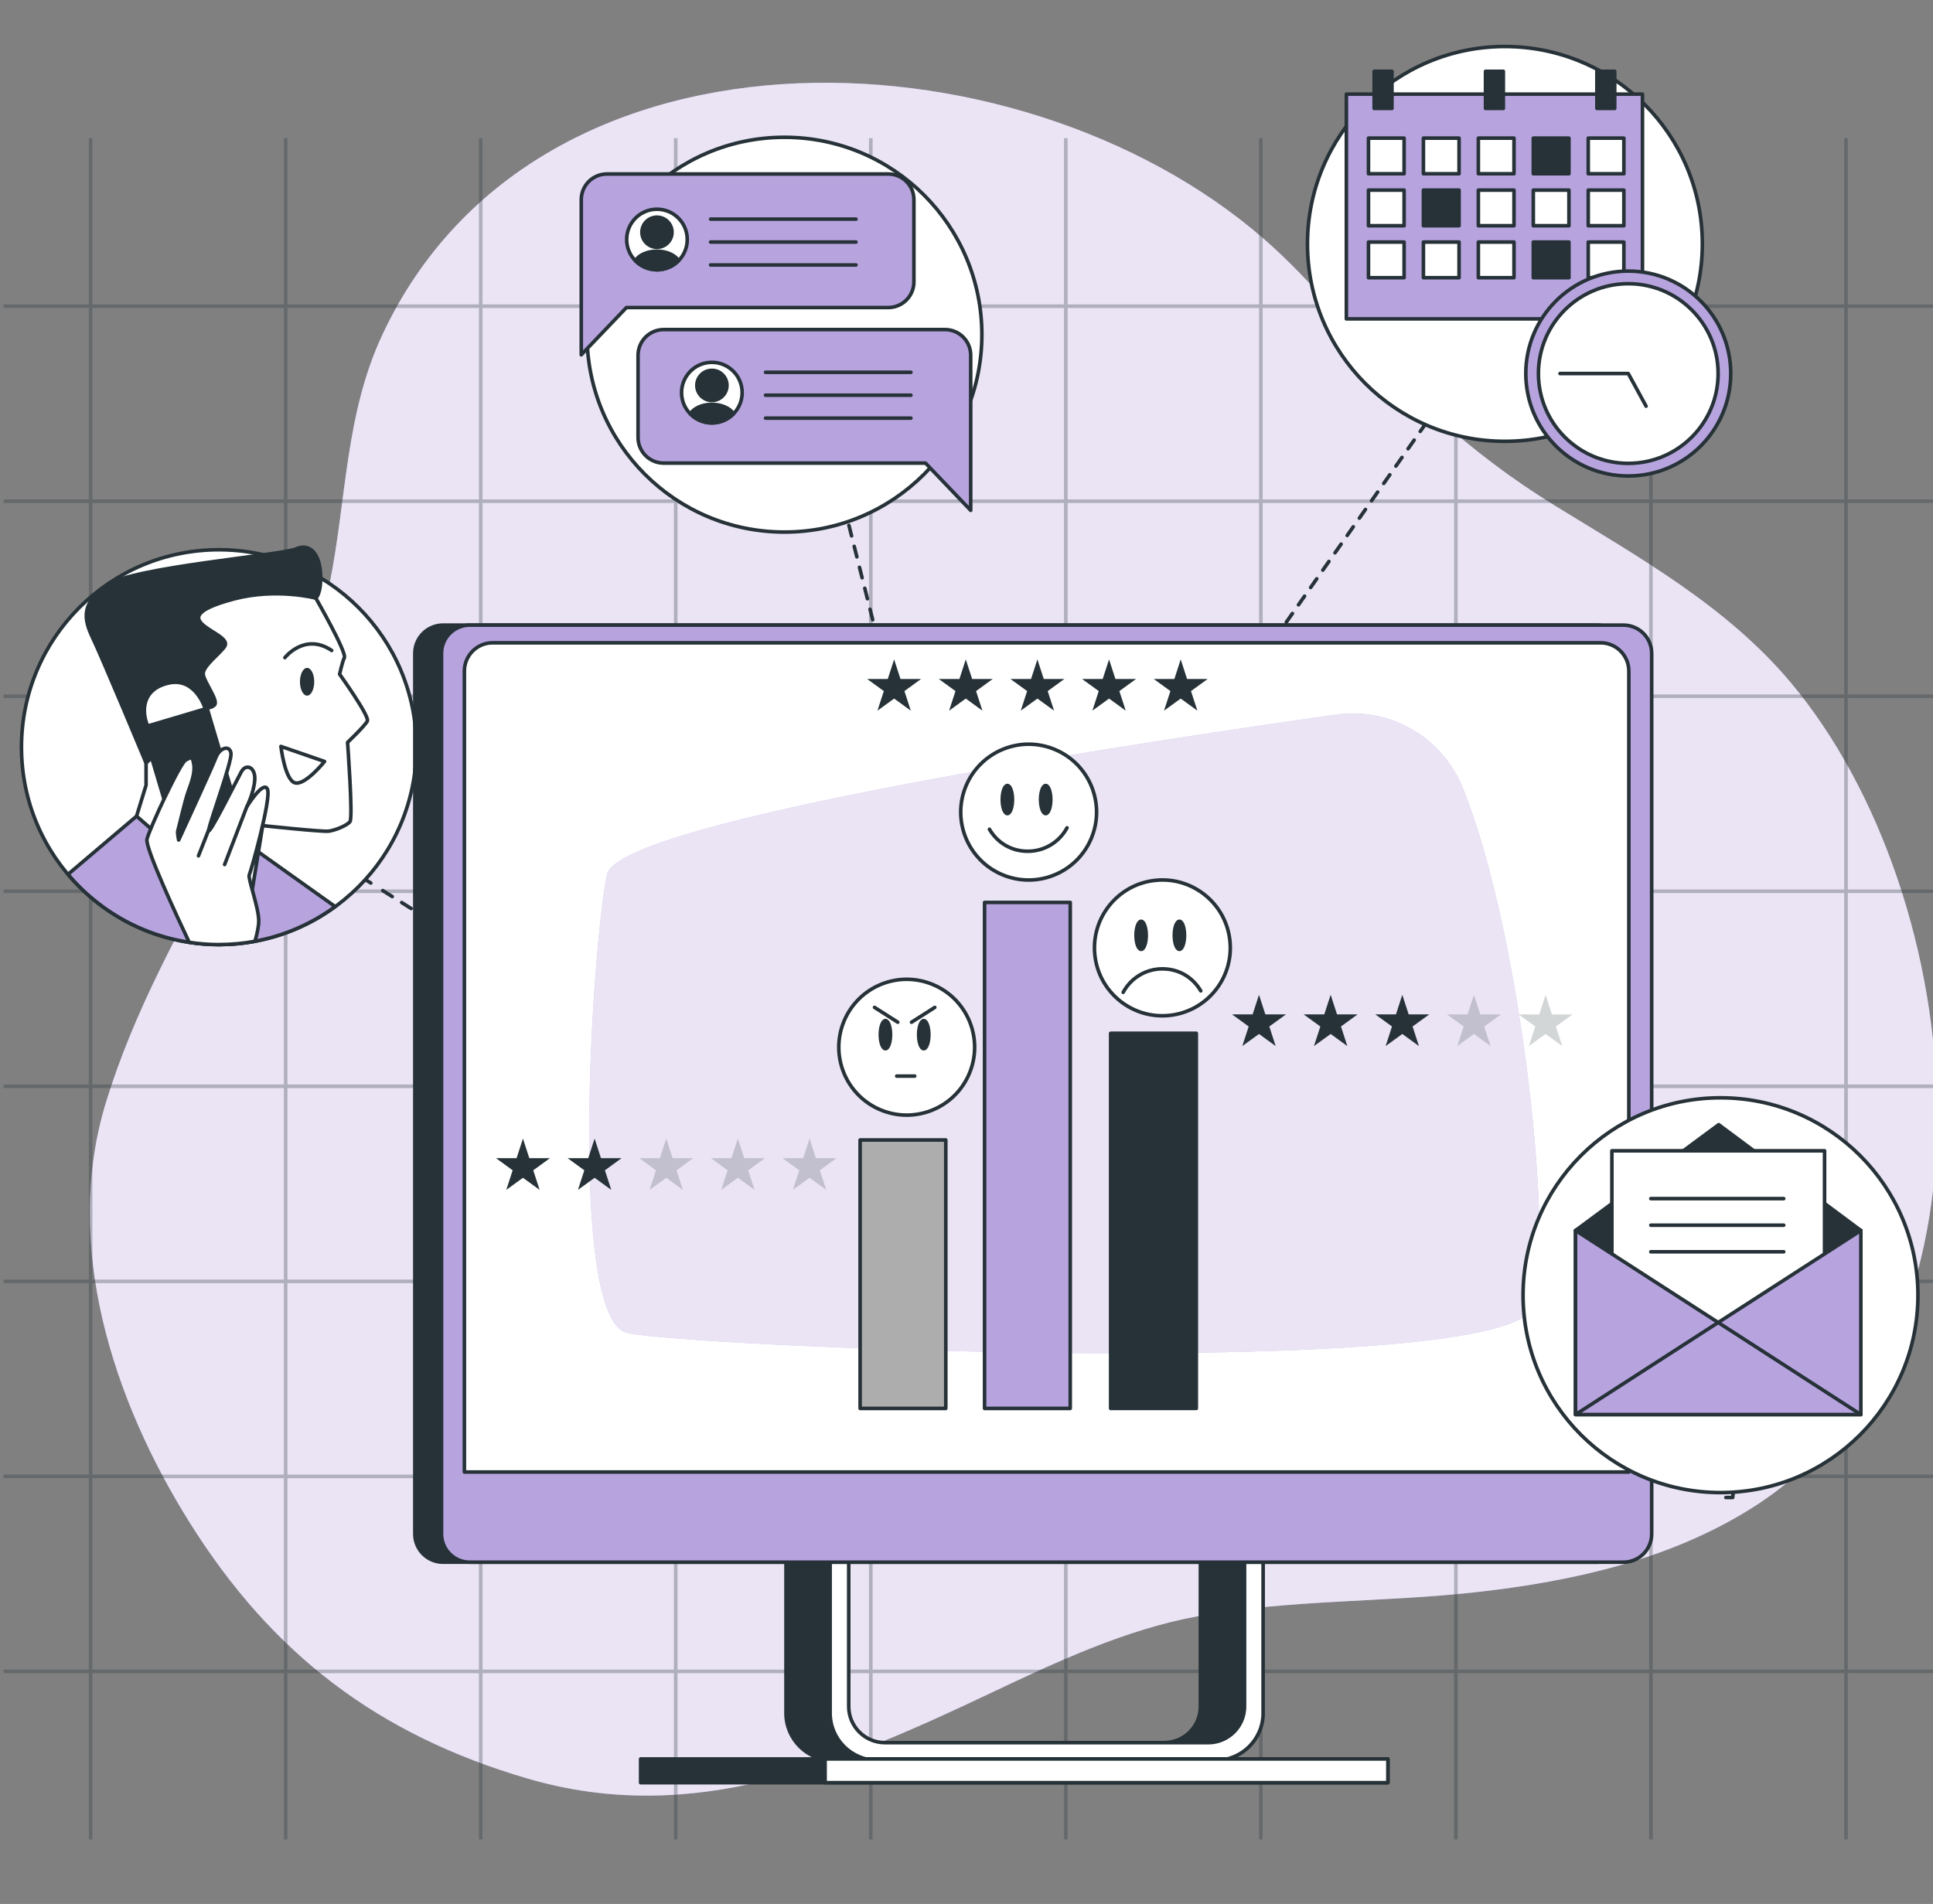 <svg xmlns="http://www.w3.org/2000/svg" fill="none" viewBox="0 0 540 532" height="532" width="540">
<rect x="0" y="0" width="540" height="532" fill="#808080" stroke="none"/>
<g clip-path="url(#clip0_6030_13757)">
<path fill="#B7A4DF" d="M372.82 86.912C367.57 80.928 362.171 75.102 356.351 69.711C289.239 7.564 150.511 0.105 106.82 93.536C96.413 115.801 96.854 139.344 92.091 163.026C81.251 216.89 45.309 256.7 29.594 308.051C17.404 347.853 31.57 391.18 52.908 425.297C76.087 462.376 105.826 484.771 147.298 496.928C193.788 510.56 235.142 492.763 276.535 473.162C295.145 464.346 314.353 455.301 334.74 451.57C360.272 446.897 386.895 447.749 412.672 444.844C439.482 441.831 466.546 435.765 489.409 421.357C562.621 375.225 550.642 250.663 500.141 190.582C482.261 169.314 457.749 155.669 434.566 141.405C409.542 125.995 392.272 109.048 372.828 86.921L372.82 86.912Z"></path>
<path fill="white" d="M372.82 86.912C367.57 80.928 362.171 75.102 356.351 69.711C289.239 7.564 150.511 0.105 106.82 93.536C96.413 115.801 96.854 139.344 92.091 163.026C81.251 216.89 45.309 256.7 29.594 308.051C17.404 347.853 31.57 391.18 52.908 425.297C76.087 462.376 105.826 484.771 147.298 496.928C193.788 510.56 235.142 492.763 276.535 473.162C295.145 464.346 314.353 455.301 334.74 451.57C360.272 446.897 386.895 447.749 412.672 444.844C439.482 441.831 466.546 435.765 489.409 421.357C562.621 375.225 550.642 250.663 500.141 190.582C482.261 169.314 457.749 155.669 434.566 141.405C409.542 125.995 392.272 109.048 372.828 86.921L372.82 86.912Z" opacity="0.7"></path>
<g opacity="0.3">
<path stroke-miterlimit="10" stroke="#263238" d="M25.316 38.601V513.957"></path>
<path stroke-miterlimit="10" stroke="#263238" d="M79.801 38.601V513.957"></path>
<path stroke-miterlimit="10" stroke="#263238" d="M134.293 38.601V513.957"></path>
<path stroke-miterlimit="10" stroke="#263238" d="M188.773 38.601V513.957"></path>
<path stroke-miterlimit="10" stroke="#263238" d="M243.262 38.601V513.957"></path>
<path stroke-miterlimit="10" stroke="#263238" d="M297.746 38.601V513.957"></path>
<path stroke-miterlimit="10" stroke="#263238" d="M352.234 38.601V513.957"></path>
<path stroke-miterlimit="10" stroke="#263238" d="M406.715 38.601V513.957"></path>
<path stroke-miterlimit="10" stroke="#263238" d="M461.203 38.601V513.957"></path>
<path stroke-miterlimit="10" stroke="#263238" d="M515.699 38.601V513.957"></path>
<path stroke-miterlimit="10" stroke="#263238" d="M540 85.553H1"></path>
<path stroke-miterlimit="10" stroke="#263238" d="M540 140.046H1"></path>
<path stroke-miterlimit="10" stroke="#263238" d="M540 194.539H1"></path>
<path stroke-miterlimit="10" stroke="#263238" d="M540 249.032H1"></path>
<path stroke-miterlimit="10" stroke="#263238" d="M540 303.525H1"></path>
<path stroke-miterlimit="10" stroke="#263238" d="M540 358.03H1"></path>
<path stroke-miterlimit="10" stroke="#263238" d="M540 412.523H1"></path>
<path stroke-miterlimit="10" stroke="#263238" d="M540 467.017H1"></path>
</g>
<path stroke-linejoin="round" stroke-linecap="round" stroke="#263238" d="M438.961 268.012L440.54 266.964"></path>
<path stroke-linejoin="round" stroke-linecap="round" stroke="#263238" d="M101.983 245.716L103.588 246.727"></path>
<path stroke-dasharray="3.13 3.13" stroke-linejoin="round" stroke-linecap="round" stroke="#263238" d="M106.923 248.837L132.012 264.704"></path>
<path stroke-linejoin="round" stroke-linecap="round" stroke="#263238" d="M133.679 265.764L135.283 266.775"></path>
<path stroke-linejoin="round" stroke-linecap="round" stroke="#263238" d="M340.729 203.472L341.272 201.666"></path>
<path stroke-dasharray="2.96 2.96" stroke-linejoin="round" stroke-linecap="round" stroke="#263238" d="M342.333 198.066L410.69 100.701"></path>
<path stroke-linejoin="round" stroke-linecap="round" stroke="#263238" d="M374.23 90.371L374.774 88.552"></path>
<path stroke-linejoin="round" stroke-linecap="round" stroke="#263238" d="M222.499 88.552L222.966 90.397"></path>
<path stroke-dasharray="3.02 3.02" stroke-linejoin="round" stroke-linecap="round" stroke="#263238" d="M223.889 94.085L249.47 195.716"></path>
<path stroke-linejoin="round" stroke-linecap="round" stroke="#263238" d="M249.938 197.56L250.392 199.392"></path>
<path stroke-linejoin="round" stroke-linecap="round" stroke="#263238" d="M482.141 418.429H484.036C484.099 417.798 484.174 417.179 484.238 416.547"></path>
<path stroke-linejoin="round" stroke-linecap="round" stroke="#263238" fill="white" d="M420.409 123.309C450.87 123.309 475.564 98.615 475.564 68.154C475.564 37.694 450.87 13 420.409 13C389.948 13 365.255 37.694 365.255 68.154C365.255 98.615 389.948 123.309 420.409 123.309Z"></path>
<path stroke-linejoin="round" stroke-linecap="round" stroke="#263238" fill="#B7A4DF" d="M458.838 26.302H376.119V89.099H458.838V26.302Z"></path>
<path stroke-linejoin="round" stroke-linecap="round" stroke="#263238" fill="#263238" d="M388.853 19.923H383.876V30.294H388.853V19.923Z"></path>
<path stroke-linejoin="round" stroke-linecap="round" stroke="#263238" fill="#263238" d="M419.968 19.923H414.99V30.294H419.968V19.923Z"></path>
<path stroke-linejoin="round" stroke-linecap="round" stroke="#263238" fill="#263238" d="M451.082 19.923H446.104V30.294H451.082V19.923Z"></path>
<path stroke-linejoin="round" stroke-linecap="round" stroke="#263238" fill="white" d="M392.251 38.593H382.297V48.548H392.251V38.593Z"></path>
<path stroke-linejoin="round" stroke-linecap="round" stroke="#263238" fill="white" d="M407.6 38.593H397.646V48.548H407.6V38.593Z"></path>
<path stroke-linejoin="round" stroke-linecap="round" stroke="#263238" fill="white" d="M422.949 38.593H412.994V48.548H422.949V38.593Z"></path>
<path stroke-linejoin="round" stroke-linecap="round" stroke="#263238" fill="#263238" d="M438.297 38.593H428.343V48.548H438.297V38.593Z"></path>
<path stroke-linejoin="round" stroke-linecap="round" stroke="#263238" fill="white" d="M453.646 38.593H443.691V48.548H453.646V38.593Z"></path>
<path stroke-linejoin="round" stroke-linecap="round" stroke="#263238" fill="white" d="M392.251 53.12H382.297V63.075H392.251V53.12Z"></path>
<path stroke-linejoin="round" stroke-linecap="round" stroke="#263238" fill="#263238" d="M407.6 53.12H397.646V63.075H407.6V53.12Z"></path>
<path stroke-linejoin="round" stroke-linecap="round" stroke="#263238" fill="white" d="M422.949 53.12H412.994V63.075H422.949V53.12Z"></path>
<path stroke-linejoin="round" stroke-linecap="round" stroke="#263238" fill="white" d="M438.297 53.12H428.343V63.075H438.297V53.12Z"></path>
<path stroke-linejoin="round" stroke-linecap="round" stroke="#263238" fill="white" d="M453.646 53.12H443.691V63.075H453.646V53.12Z"></path>
<path stroke-linejoin="round" stroke-linecap="round" stroke="#263238" fill="white" d="M392.251 67.636H382.297V77.591H392.251V67.636Z"></path>
<path stroke-linejoin="round" stroke-linecap="round" stroke="#263238" fill="white" d="M407.6 67.636H397.646V77.591H407.6V67.636Z"></path>
<path stroke-linejoin="round" stroke-linecap="round" stroke="#263238" fill="white" d="M422.949 67.636H412.994V77.591H422.949V67.636Z"></path>
<path stroke-linejoin="round" stroke-linecap="round" stroke="#263238" fill="#263238" d="M438.297 67.636H428.343V77.591H438.297V67.636Z"></path>
<path stroke-linejoin="round" stroke-linecap="round" stroke="#263238" fill="white" d="M453.646 67.636H443.691V77.591H453.646V67.636Z"></path>
<path stroke-linejoin="round" stroke-linecap="round" stroke="#263238" fill="#B7A4DF" d="M454.872 132.997C470.681 132.997 483.498 120.181 483.498 104.372C483.498 88.562 470.681 75.746 454.872 75.746C439.062 75.746 426.246 88.562 426.246 104.372C426.246 120.181 439.062 132.997 454.872 132.997Z"></path>
<path stroke-linejoin="round" stroke-linecap="round" stroke="#263238" fill="white" d="M454.872 129.473C468.735 129.473 479.973 118.235 479.973 104.372C479.973 90.509 468.735 79.271 454.872 79.271C441.009 79.271 429.771 90.509 429.771 104.372C429.771 118.235 441.009 129.473 454.872 129.473Z"></path>
<path fill="white" d="M459.85 113.492L454.872 104.372H435.797"></path>
<path stroke-linejoin="round" stroke-linecap="round" stroke="#263238" d="M459.85 113.492L454.872 104.372H435.797"></path>
<path stroke-linejoin="round" stroke-linecap="round" stroke="#263238" fill="white" d="M219.14 148.668C249.601 148.668 274.295 123.975 274.295 93.514C274.295 63.053 249.601 38.359 219.14 38.359C188.679 38.359 163.986 63.053 163.986 93.514C163.986 123.975 188.679 148.668 219.14 148.668Z"></path>
<path stroke-linejoin="round" stroke-linecap="round" stroke="#263238" fill="#B7A4DF" d="M248.145 48.617H169.557C165.59 48.617 162.381 51.825 162.381 55.792V99.135L175.001 85.934H248.132C252.099 85.934 255.308 82.725 255.308 78.758V55.792C255.308 51.825 252.099 48.617 248.132 48.617H248.145Z"></path>
<path stroke-linejoin="round" stroke-linecap="round" stroke="#263238" fill="white" d="M183.529 75.386C188.204 75.386 191.993 71.596 191.993 66.922C191.993 62.247 188.204 58.458 183.529 58.458C178.855 58.458 175.065 62.247 175.065 66.922C175.065 71.596 178.855 75.386 183.529 75.386Z"></path>
<path stroke-linejoin="round" stroke-linecap="round" stroke="#263238" fill="#263238" d="M183.529 69.094C185.852 69.094 187.736 67.211 187.736 64.888C187.736 62.565 185.852 60.681 183.529 60.681C181.206 60.681 179.322 62.565 179.322 64.888C179.322 67.211 181.206 69.094 183.529 69.094Z"></path>
<path stroke-linejoin="round" stroke-linecap="round" stroke="#263238" fill="#263238" d="M183.529 75.373C185.891 75.373 188.026 74.4 189.567 72.834C188.607 71.28 186.27 70.193 183.529 70.193C180.787 70.193 178.45 71.292 177.49 72.834C179.031 74.4 181.166 75.373 183.529 75.373Z"></path>
<path stroke-linejoin="round" stroke-linecap="round" stroke="#263238" d="M198.511 61.224H239.125"></path>
<path stroke-linejoin="round" stroke-linecap="round" stroke="#263238" d="M198.511 67.628H239.125"></path>
<path stroke-linejoin="round" stroke-linecap="round" stroke="#263238" d="M198.511 74.034H239.125"></path>
<path stroke-linejoin="round" stroke-linecap="round" stroke="#263238" fill="#B7A4DF" d="M185.411 92.085H263.999C267.965 92.085 271.174 95.294 271.174 99.261V142.604L258.554 129.402H185.423C181.457 129.402 178.248 126.194 178.248 122.227V99.261C178.248 95.294 181.457 92.085 185.423 92.085H185.411Z"></path>
<path stroke-linejoin="round" stroke-linecap="round" stroke="#263238" fill="white" d="M207.329 109.708C207.329 114.382 203.539 118.172 198.865 118.172C194.191 118.172 190.401 114.382 190.401 109.708C190.401 105.034 194.191 101.244 198.865 101.244C203.539 101.244 207.329 105.034 207.329 109.708Z"></path>
<path stroke-linejoin="round" stroke-linecap="round" stroke="#263238" fill="#263238" d="M198.878 111.893C201.201 111.893 203.084 110.01 203.084 107.687C203.084 105.363 201.201 103.48 198.878 103.48C196.554 103.48 194.671 105.363 194.671 107.687C194.671 110.01 196.554 111.893 198.878 111.893Z"></path>
<path stroke-linejoin="round" stroke-linecap="round" stroke="#263238" fill="#263238" d="M198.877 118.171C201.24 118.171 203.375 117.198 204.916 115.631C203.956 114.078 201.619 112.991 198.877 112.991C196.136 112.991 193.799 114.09 192.839 115.631C194.38 117.198 196.515 118.171 198.877 118.171Z"></path>
<path stroke-linejoin="round" stroke-linecap="round" stroke="#263238" d="M213.859 104.023H254.474"></path>
<path stroke-linejoin="round" stroke-linecap="round" stroke="#263238" d="M213.859 110.428H254.474"></path>
<path stroke-linejoin="round" stroke-linecap="round" stroke="#263238" d="M213.859 116.833H254.474"></path>
<path stroke-linejoin="round" stroke-linecap="round" stroke="#263238" fill="white" d="M61.154 263.918C91.615 263.918 116.309 239.225 116.309 208.764C116.309 178.303 91.615 153.609 61.154 153.609C30.694 153.609 6 178.303 6 208.764C6 239.225 30.694 263.918 61.154 263.918Z"></path>
<path stroke-linejoin="round" stroke-linecap="round" stroke="#263238" fill="#B7A4DF" d="M61.155 263.931C73.308 263.931 84.525 259.977 93.633 253.319L70.276 236.694L38.151 228.054L19 244.299C29.118 256.288 44.24 263.918 61.155 263.918V263.931Z"></path>
<path stroke-linejoin="round" stroke-linecap="round" stroke="#263238" fill="white" d="M88.226 167.125C88.226 167.125 96.867 182.196 96.198 183.737C95.528 185.291 94.871 188.386 94.871 188.386C94.871 188.386 103.284 200.122 102.628 201.461C101.971 202.8 97.094 207.436 97.094 207.436C97.094 207.436 98.648 228.483 97.764 229.594C96.88 230.706 93.557 232.032 91.776 232.247C89.995 232.462 73.383 230.693 73.383 230.693L69.391 255.289L38.15 228.04L40.803 219.4V213.197L32.605 187.944C32.605 187.944 34.6 172.659 52.766 166.671C70.932 160.695 88.214 167.113 88.214 167.113L88.226 167.125Z"></path>
<path stroke-linejoin="round" stroke-linecap="round" stroke="#263238" fill="#263238" d="M57.214 197.697C57.214 197.697 54.561 189.284 47.246 190.825C39.932 192.379 39.717 198.139 40.816 201.676C41.928 205.226 45.023 209.205 45.023 209.205L40.816 213.197C40.816 213.197 28.626 183.953 25.973 178.419C23.32 172.886 22.651 168.667 29.737 163.576C36.824 158.485 78.702 155.163 82.681 153.381C86.673 151.613 89.326 154.935 89.553 160.468C89.781 166.001 88.227 167.113 88.227 167.113C88.227 167.113 77.148 164.233 65.412 167.341C53.676 170.448 54.561 172.874 56.999 174.87C59.437 176.866 64.086 178.634 62.759 180.63C61.433 182.626 56.557 186.163 56.771 188.387C56.999 190.597 61.206 195.916 59.879 197.027C58.553 198.139 57.226 197.697 57.226 197.697H57.214Z"></path>
<path fill="#263238" d="M85.788 194.375C86.891 194.375 87.784 192.638 87.784 190.496C87.784 188.355 86.891 186.618 85.788 186.618C84.686 186.618 83.793 188.355 83.793 190.496C83.793 192.638 84.686 194.375 85.788 194.375Z"></path>
<path stroke-linejoin="round" stroke-linecap="round" stroke="#263238" d="M79.586 183.751C79.586 183.751 85.119 176.664 92.661 181.755"></path>
<path stroke-linejoin="round" stroke-linecap="round" stroke="#263238" d="M90.665 212.768L78.475 208.562C78.475 208.562 79.586 218.087 82.466 218.756C85.347 219.426 90.665 212.768 90.665 212.768Z"></path>
<path stroke-linejoin="round" stroke-linecap="round" stroke="#263238" fill="#263238" d="M57.869 197.923L39.873 203.264L52.729 246.583L70.725 241.242L57.869 197.923Z"></path>
<path stroke-linejoin="round" stroke-linecap="round" stroke="#263238" fill="white" d="M61.155 263.931C64.591 263.931 67.951 263.615 71.223 263.008C71.779 261.076 72.284 258.915 72.284 257.298C72.284 253.534 69.177 245.335 69.632 244.451C70.086 243.567 75.834 223.178 74.722 220.525C73.611 217.872 68.962 225.401 68.962 225.401C68.962 225.401 70.958 221.409 71.173 217.872C71.388 214.335 68.735 213.223 67.408 215.661C66.082 218.099 57.883 234.496 58.325 231.831C58.767 229.178 64.755 212.996 64.528 210.557C64.301 208.119 61.42 208.789 60.321 211.669C59.222 214.549 49.912 234.711 49.912 234.711C49.912 234.711 49.47 232.715 49.684 232.058C49.912 231.389 51.681 223.645 52.565 221.207C53.449 218.769 54.561 215.888 54.119 213.45C53.676 211.012 53.449 211.682 51.908 212.339C50.367 212.996 41.713 231.616 41.056 234.496C40.501 236.884 49.684 256.604 52.855 263.299C55.571 263.716 58.351 263.943 61.18 263.943L61.155 263.931Z"></path>
<path stroke-linejoin="round" stroke-linecap="round" stroke="#263238" d="M68.949 225.401L62.747 241.571"></path>
<path stroke-linejoin="round" stroke-linecap="round" stroke="#263238" d="M58.325 231.818L55.445 239.132"></path>
<path stroke-linejoin="round" stroke-linecap="round" stroke="#263238" fill="#263238" d="M335.341 428.901V476.806C335.341 482.398 330.804 486.926 325.221 486.926H244.448C238.855 486.926 234.328 482.389 234.328 476.806V428.901H219.569V478.649C219.569 485.954 225.486 491.87 232.791 491.87H336.878C344.183 491.87 350.099 485.954 350.099 478.649V428.901H335.341Z"></path>
<path stroke-linejoin="round" stroke-linecap="round" stroke="#263238" fill="white" d="M347.674 428.901V476.806C347.674 482.398 343.137 486.926 337.554 486.926H247.216C241.624 486.926 237.097 482.389 237.097 476.806V428.901H231.902V478.649C231.902 485.954 237.819 491.87 245.124 491.87H339.646C346.952 491.87 352.868 485.954 352.868 478.649V428.901H347.674Z"></path>
<path stroke-linejoin="round" stroke-linecap="round" stroke="#263238" fill="#263238" d="M387.727 491.48H178.97V498.11H387.727V491.48Z"></path>
<path stroke-linejoin="round" stroke-linecap="round" stroke="#263238" fill="white" d="M387.717 491.48H230.494V498.11H387.717V491.48Z"></path>
<path stroke-linejoin="round" stroke-linecap="round" stroke="#263238" fill="#263238" d="M446.066 174.665H123.778C119.421 174.665 115.89 178.196 115.89 182.553V428.614C115.89 432.97 119.421 436.502 123.778 436.502H446.066C450.423 436.502 453.955 432.97 453.955 428.614V182.553C453.955 178.196 450.423 174.665 446.066 174.665Z"></path>
<path stroke-linejoin="round" stroke-linecap="round" stroke="#263238" fill="#B7A4DF" d="M453.519 174.665H131.231C126.875 174.665 123.343 178.196 123.343 182.553V428.614C123.343 432.97 126.875 436.502 131.231 436.502H453.519C457.876 436.502 461.408 432.97 461.408 428.614V182.553C461.408 178.196 457.876 174.665 453.519 174.665Z"></path>
<path stroke-linejoin="round" stroke-linecap="round" stroke="#263238" fill="white" d="M137.62 179.608H447.14C451.492 179.608 455.029 183.145 455.029 187.497V411.309H129.731V187.497C129.731 183.145 133.268 179.608 137.62 179.608Z"></path>
<path fill="#B7A4DF" d="M408.651 220.162C402.966 206.024 388.421 197.543 373.329 199.672C322.563 206.82 172.886 229.134 169.581 244.327C165.6 262.623 158.443 368.441 175.155 372.422C191.867 376.404 420.197 385.949 428.16 365.265C434.187 349.599 425.613 262.326 408.661 220.171L408.651 220.162Z"></path>
<path fill="white" d="M408.651 220.162C402.966 206.024 388.421 197.543 373.329 199.672C322.563 206.82 172.886 229.134 169.581 244.327C165.6 262.623 158.443 368.441 175.155 372.422C191.867 376.404 420.197 385.949 428.16 365.265C434.187 349.599 425.613 262.326 408.661 220.171L408.651 220.162Z" opacity="0.7"></path>
<path stroke-linejoin="round" stroke-linecap="round" stroke="#263238" fill="white" d="M326.599 283.73C337.025 282.693 344.637 273.4 343.6 262.974C342.563 252.548 333.27 244.936 322.844 245.973C312.418 247.01 304.806 256.303 305.843 266.729C306.88 277.155 316.173 284.767 326.599 283.73Z"></path>
<path fill="white" d="M313.769 277.271C315.861 273.363 319.981 270.715 324.722 270.715C329.462 270.715 333.286 273.187 335.443 276.863"></path>
<path stroke-linejoin="round" stroke-linecap="round" stroke="#263238" d="M313.769 277.271C315.861 273.363 319.981 270.715 324.722 270.715C329.462 270.715 333.286 273.187 335.443 276.863"></path>
<path stroke-linejoin="round" stroke-linecap="round" stroke="#263238" fill="#263238" d="M320.212 261.345C320.212 263.512 319.573 265.271 318.786 265.271C317.999 265.271 317.36 263.512 317.36 261.345C317.36 259.179 317.999 257.419 318.786 257.419C319.573 257.419 320.212 259.179 320.212 261.345Z"></path>
<path stroke-linejoin="round" stroke-linecap="round" stroke="#263238" fill="#263238" d="M330.905 261.345C330.905 263.512 330.267 265.271 329.48 265.271C328.693 265.271 328.054 263.512 328.054 261.345C328.054 259.179 328.693 257.419 329.48 257.419C330.267 257.419 330.905 259.179 330.905 261.345Z"></path>
<path stroke-linejoin="round" stroke-linecap="round" stroke="#263238" fill="white" d="M304.853 234.268C308.913 224.609 304.374 213.488 294.716 209.428C285.057 205.367 273.935 209.906 269.875 219.565C265.815 229.224 270.353 240.345 280.012 244.405C289.671 248.466 300.793 243.927 304.853 234.268Z"></path>
<path fill="white" d="M298.083 231.301C295.99 235.208 291.87 237.856 287.13 237.856C282.389 237.856 278.565 235.384 276.408 231.708"></path>
<path stroke-linejoin="round" stroke-linecap="round" stroke="#263238" d="M298.083 231.301C295.99 235.208 291.87 237.856 287.13 237.856C282.389 237.856 278.565 235.384 276.408 231.708"></path>
<path stroke-linejoin="round" stroke-linecap="round" stroke="#263238" fill="#263238" d="M282.844 223.413C282.844 225.579 282.205 227.338 281.418 227.338C280.631 227.338 279.992 225.579 279.992 223.413C279.992 221.246 280.631 219.487 281.418 219.487C282.205 219.487 282.844 221.246 282.844 223.413Z"></path>
<path stroke-linejoin="round" stroke-linecap="round" stroke="#263238" fill="#263238" d="M293.547 223.413C293.547 225.579 292.908 227.338 292.121 227.338C291.334 227.338 290.695 225.579 290.695 223.413C290.695 221.246 291.334 219.487 292.121 219.487C292.908 219.487 293.547 221.246 293.547 223.413Z"></path>
<path stroke-linejoin="round" stroke-linecap="round" stroke="#263238" fill="white" d="M270.789 299.959C274.849 290.3 270.311 279.178 260.652 275.118C250.993 271.058 239.872 275.596 235.812 285.255C231.751 294.914 236.29 306.036 245.949 310.096C255.608 314.156 266.729 309.617 270.789 299.959Z"></path>
<path stroke-linejoin="round" stroke-linecap="round" stroke="#263238" fill="#263238" d="M248.78 289.103C248.78 291.27 248.142 293.029 247.355 293.029C246.568 293.029 245.929 291.27 245.929 289.103C245.929 286.937 246.568 285.178 247.355 285.178C248.142 285.178 248.78 286.937 248.78 289.103Z"></path>
<path stroke-linejoin="round" stroke-linecap="round" stroke="#263238" fill="#263238" d="M259.484 289.103C259.484 291.27 258.845 293.029 258.058 293.029C257.271 293.029 256.632 291.27 256.632 289.103C256.632 286.937 257.271 285.178 258.058 285.178C258.845 285.178 259.484 286.937 259.484 289.103Z"></path>
<path stroke-linejoin="round" stroke-linecap="round" stroke="#263238" d="M244.309 281.483L250.799 285.622"></path>
<path stroke-linejoin="round" stroke-linecap="round" stroke="#263238" d="M261.14 281.483L254.641 285.622"></path>
<path stroke-linejoin="round" stroke-linecap="round" stroke="#263238" d="M250.502 300.677H255.529"></path>
<path stroke-linejoin="round" stroke-linecap="round" stroke="#263238" fill="#ADADAD" d="M264.215 318.526H240.281V393.541H264.215V318.526Z"></path>
<path stroke-linejoin="round" stroke-linecap="round" stroke="#263238" fill="#B7A4DF" d="M298.982 252.151H275.048V393.541H298.982V252.151Z"></path>
<path stroke-linejoin="round" stroke-linecap="round" stroke="#263238" fill="#263238" d="M334.201 288.723H310.268V393.532H334.201V288.723Z"></path>
<path fill="#263238" d="M249.781 184.248L251.558 189.719H257.308L252.66 193.099L254.438 198.571L249.781 195.191L245.124 198.571L246.901 193.099L242.244 189.719H248.003L249.781 184.248Z"></path>
<path fill="#263238" d="M269.798 184.248L271.576 189.719H277.326L272.669 193.099L274.446 198.571L269.798 195.191L265.141 198.571L266.919 193.099L262.262 189.719H268.021L269.798 184.248Z"></path>
<path fill="#263238" d="M289.807 184.248L291.584 189.719H297.343L292.686 193.099L294.464 198.571L289.807 195.191L285.159 198.571L286.936 193.099L282.279 189.719H288.029L289.807 184.248Z"></path>
<path fill="#263238" d="M309.824 184.248L311.601 189.719H317.36L312.703 193.099L314.481 198.571L309.824 195.191L305.167 198.571L306.944 193.099L302.287 189.719H308.046L309.824 184.248Z"></path>
<path fill="#263238" d="M329.841 184.248L331.619 189.719H337.369L332.712 193.099L334.498 198.571L329.841 195.191L325.184 198.571L326.962 193.099L322.305 189.719H328.064L329.841 184.248Z"></path>
<path fill="#263238" d="M146.092 318.139L147.87 323.611H153.628L148.971 326.999L150.749 332.471L146.092 329.092L141.435 332.471L143.212 326.999L138.564 323.611H144.314L146.092 318.139Z"></path>
<path fill="#263238" d="M166.109 318.139L167.887 323.611H173.637L168.989 326.999L170.767 332.471L166.109 329.092L161.452 332.471L163.23 326.999L158.573 323.611H164.332L166.109 318.139Z"></path>
<path fill="#263238" d="M186.126 318.139L187.904 323.611H193.654L188.997 326.999L190.774 332.471L186.126 329.092L181.469 332.471L183.247 326.999L178.59 323.611H184.34L186.126 318.139Z" opacity="0.2"></path>
<path fill="#263238" d="M206.135 318.139L207.912 323.611H213.671L209.014 326.999L210.792 332.471L206.135 329.092L201.478 332.471L203.255 326.999L198.607 323.611H204.357L206.135 318.139Z" opacity="0.2"></path>
<path fill="#263238" d="M226.152 318.139L227.93 323.611H233.679L229.031 326.999L230.809 332.471L226.152 329.092L221.495 332.471L223.272 326.999L218.615 323.611H224.374L226.152 318.139Z" opacity="0.2"></path>
<path fill="#263238" d="M351.711 277.965L353.489 283.437H359.248L354.59 286.816L356.368 292.288L351.711 288.909L347.054 292.288L348.831 286.816L344.184 283.437H349.933L351.711 277.965Z"></path>
<path fill="#263238" d="M371.728 277.965L373.506 283.437H379.255L374.608 286.816L376.385 292.288L371.728 288.909L367.071 292.288L368.849 286.816L364.191 283.437H369.95L371.728 277.965Z"></path>
<path fill="#263238" d="M391.746 277.965L393.523 283.437H399.273L394.616 286.816L396.394 292.288L391.746 288.909L387.088 292.288L388.866 286.816L384.209 283.437H389.968L391.746 277.965Z"></path>
<path fill="#263238" d="M411.754 277.965L413.532 283.437H419.291L414.633 286.816L416.411 292.288L411.754 288.909L407.106 292.288L408.884 286.816L404.227 283.437H409.976L411.754 277.965Z" opacity="0.2"></path>
<path fill="#263238" d="M431.772 277.965L433.549 283.437H439.308L434.651 286.816L436.429 292.288L431.772 288.909L427.114 292.288L428.892 286.816L424.244 283.437H429.994L431.772 277.965Z" opacity="0.2"></path>
<path stroke-linejoin="round" stroke-linecap="round" stroke="#263238" fill="white" d="M480.637 417.052C511.098 417.052 535.791 392.359 535.791 361.898C535.791 331.437 511.098 306.744 480.637 306.744C450.176 306.744 425.482 331.437 425.482 361.898C425.482 392.359 450.176 417.052 480.637 417.052Z"></path>
<path stroke-linejoin="round" stroke-linecap="round" stroke="#263238" fill="#263238" d="M440.137 343.82L480.132 314.247L519.849 343.82H440.137Z"></path>
<path stroke-linejoin="round" stroke-linecap="round" stroke="#263238" fill="#263238" d="M519.836 343.82H440.137V395.248H519.836V343.82Z"></path>
<path stroke-linejoin="round" stroke-linecap="round" stroke="#263238" fill="white" d="M509.705 321.549H450.293V374.151H509.705V321.549Z"></path>
<path stroke-linejoin="round" stroke-linecap="round" stroke="#263238" fill="#B7A4DF" d="M440.137 343.82L479.993 369.528L519.849 343.82V395.248H440.137V343.82Z"></path>
<path stroke-linejoin="round" stroke-linecap="round" stroke="#263238" d="M461.17 334.915H498.297"></path>
<path stroke-linejoin="round" stroke-linecap="round" stroke="#263238" d="M461.17 342.343H498.297"></path>
<path stroke-linejoin="round" stroke-linecap="round" stroke="#263238" d="M461.17 349.771H498.297"></path>
<path stroke-linejoin="round" stroke-linecap="round" stroke="#263238" d="M440.137 395.249L479.993 369.529L519.849 395.249"></path>
</g>
<defs>
<clipPath id="clip0_6030_13757">
<rect fill="white" height="532" width="540"></rect>
</clipPath>
</defs>
</svg>
